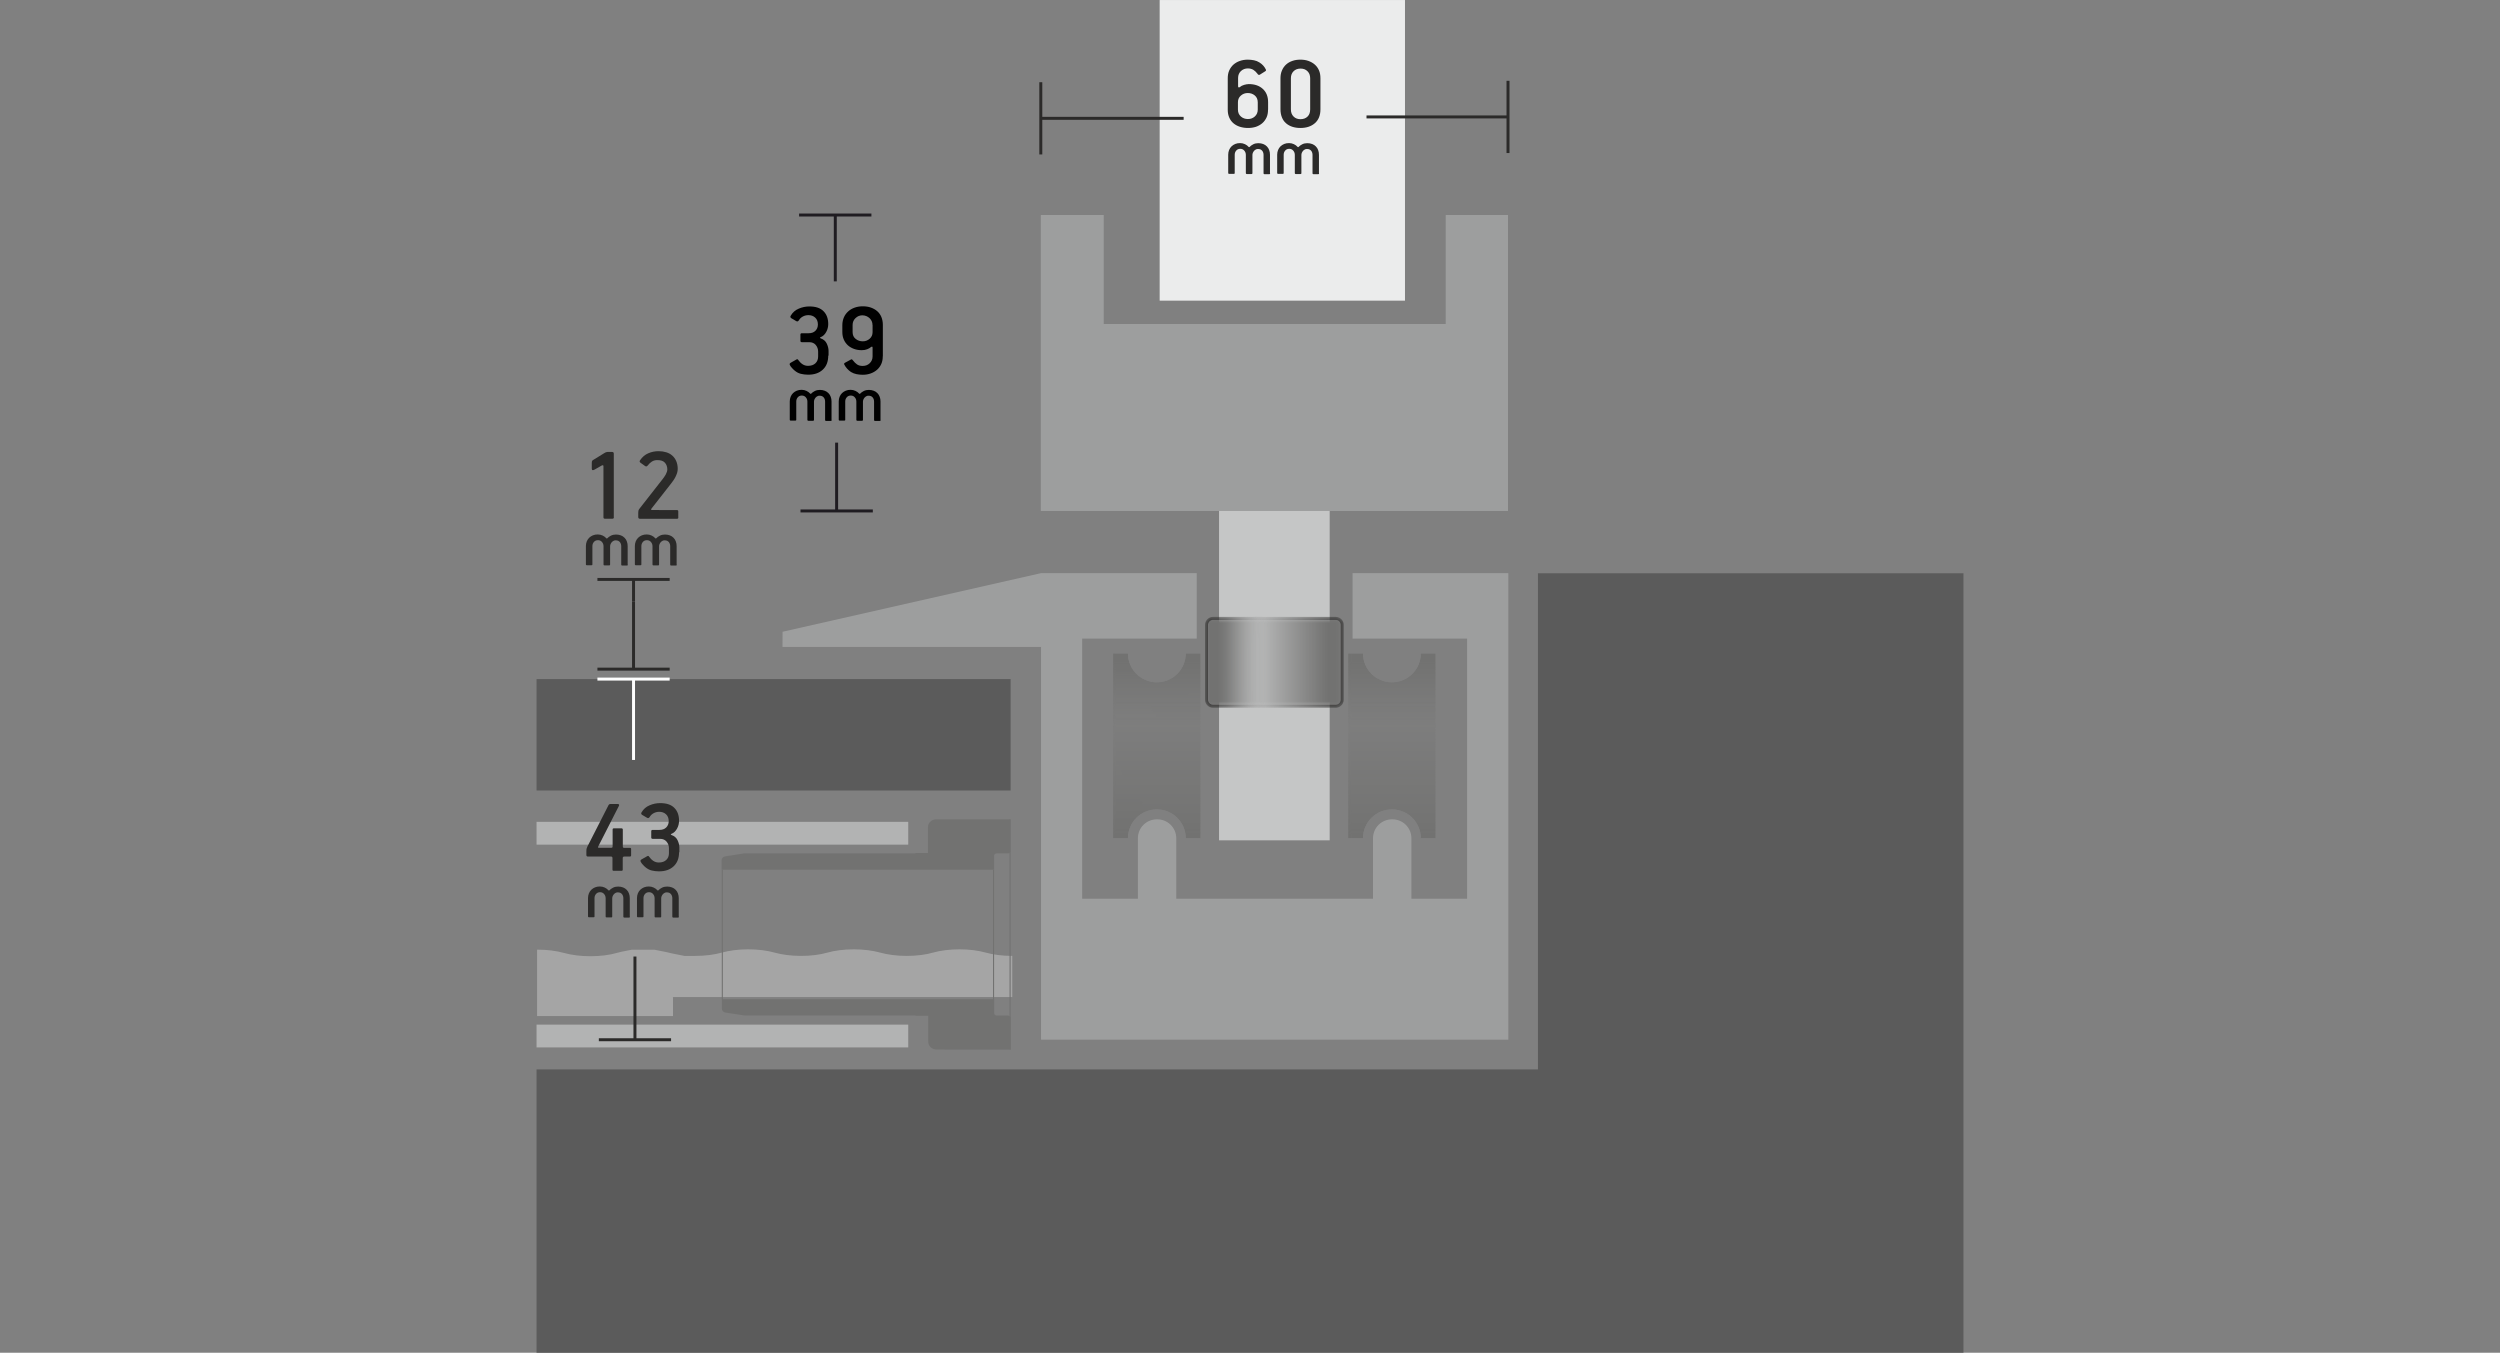 <?xml version="1.0" encoding="UTF-8"?>
<!DOCTYPE svg PUBLIC "-//W3C//DTD SVG 1.1//EN" "http://www.w3.org/Graphics/SVG/1.1/DTD/svg11.dtd">
<!-- Creator: CorelDRAW -->
<svg xmlns="http://www.w3.org/2000/svg" xml:space="preserve" width="64.209mm" height="34.744mm" version="1.1" style="shape-rendering:geometricPrecision; text-rendering:geometricPrecision; image-rendering:optimizeQuality; fill-rule:evenodd; clip-rule:evenodd"
viewBox="0 0 319.08 172.65"
 xmlns:xlink="http://www.w3.org/1999/xlink"
 xmlns:xodm="http://www.corel.com/coreldraw/odm/2003">
 <rect x="0" y="0" width="319.08" height="172.65" fill="#808080" stroke="none"/>
 <defs>
  <style type="text/css">
   <![CDATA[
    .str3 {stroke:#FEFEFE;stroke-width:0.38;stroke-miterlimit:2.613}
    .str2 {stroke:#2B2A29;stroke-width:0.38;stroke-miterlimit:2.613}
    .str1 {stroke:#2B2A29;stroke-width:0.38;stroke-miterlimit:2.613}
    .str0 {stroke:#1F1C21;stroke-width:0.38;stroke-miterlimit:2.613}
    .fil0 {fill:none}
    .fil1 {fill:none;fill-rule:nonzero}
    .fil5 {fill:#EBECEC}
    .fil8 {fill:#C5C6C6}
    .fil10 {fill:#B2B3B3}
    .fil6 {fill:#9D9E9E}
    .fil7 {fill:#727271}
    .fil4 {fill:#5B5B5B}
    .fil11 {fill:#727271;fill-rule:nonzero}
    .fil3 {fill:#2B2A29;fill-rule:nonzero}
    .fil2 {fill:black;fill-rule:nonzero}
    .fil9 {fill:#EBECEC;fill-opacity:0.349}
   ]]>
  </style>
    <clipPath id="id0">
     <path d="M153.24 83.39l-1.9 0c0,2.04 -1.65,3.69 -3.69,3.69 -2.04,0 -3.69,-1.65 -3.69,-3.69l-1.9 0 0 23.6 1.9 0c0,-2.04 1.65,-3.69 3.69,-3.69 2.04,0 3.69,1.65 3.69,3.69l1.9 0 0 -23.6z"/>
    </clipPath>
       <mask id="id1">
  <linearGradient id="id2" gradientUnits="userSpaceOnUse" x1="149.02" y1="106.21" x2="149.01" y2="89.75">
   <stop offset="0" style="stop-opacity:1; stop-color:white"/>
   <stop offset="1" style="stop-opacity:0; stop-color:white"/>
  </linearGradient>
        <rect style="fill:url(#id2)" x="141.06" y="81.66" width="13.08" height="27.73"/>
       </mask>
       <mask id="id3">
  <linearGradient id="id4" gradientUnits="userSpaceOnUse" x1="149.02" y1="84.85" x2="149.01" y2="92.97">
   <stop offset="0" style="stop-opacity:1; stop-color:white"/>
   <stop offset="1" style="stop-opacity:0; stop-color:white"/>
  </linearGradient>
        <rect style="fill:url(#id4)" x="141.06" y="81.66" width="13.08" height="27.73"/>
       </mask>
    <clipPath id="id5">
     <path d="M183.24 83.39l-1.9 0c0,2.04 -1.65,3.69 -3.69,3.69 -2.04,0 -3.69,-1.65 -3.69,-3.69l-1.9 0 0 23.6 1.9 0c0,-2.04 1.65,-3.69 3.69,-3.69 2.04,0 3.69,1.65 3.69,3.69l1.9 0 0 -23.6z"/>
    </clipPath>
       <mask id="id6">
  <linearGradient id="id7" gradientUnits="userSpaceOnUse" x1="179.01" y1="106.21" x2="179.01" y2="89.75">
   <stop offset="0" style="stop-opacity:1; stop-color:white"/>
   <stop offset="1" style="stop-opacity:0; stop-color:white"/>
  </linearGradient>
        <rect style="fill:url(#id7)" x="171.05" y="81.66" width="13.08" height="27.73"/>
       </mask>
       <mask id="id8">
  <linearGradient id="id9" gradientUnits="userSpaceOnUse" x1="179.01" y1="84.85" x2="179.01" y2="92.97">
   <stop offset="0" style="stop-opacity:1; stop-color:white"/>
   <stop offset="1" style="stop-opacity:0; stop-color:white"/>
  </linearGradient>
        <rect style="fill:url(#id9)" x="171.05" y="81.66" width="13.08" height="27.73"/>
       </mask>
     <mask id="id10">
  <linearGradient id="id11" gradientUnits="userSpaceOnUse" x1="169.41" y1="83.28" x2="158.99" y2="83.29">
   <stop offset="0" style="stop-opacity:1; stop-color:white"/>
   <stop offset="1" style="stop-opacity:0; stop-color:white"/>
  </linearGradient>
      <rect style="fill:url(#id11)" x="153.8" y="78.73" width="17.7" height="11.61"/>
     </mask>
     <mask id="id12">
  <linearGradient id="id13" gradientUnits="userSpaceOnUse" x1="155.89" y1="83.28" x2="161.03" y2="83.29">
   <stop offset="0" style="stop-opacity:1; stop-color:white"/>
   <stop offset="1" style="stop-opacity:0; stop-color:white"/>
  </linearGradient>
      <rect style="fill:url(#id13)" x="153.8" y="78.73" width="17.7" height="11.61"/>
     </mask>
 </defs>
 <g id="LAYER_x0020_2">
  <rect class="fil0" x="0" y="0.82" width="319.08" height="171.02"/>
 </g>
 <g id="Layer_x0020_1">
  <g id="_1334090160">
   <g>
    <line class="fil1 str0" x1="106.78" y1="65.21" x2="106.78" y2= "56.49" />
    <line id="_1" class="fil1 str0" x1="102.17" y1="65.21" x2="111.4" y2= "65.21" />
   </g>
   <g>
    <line class="fil1 str0" x1="106.61" y1="27.44" x2="106.61" y2= "35.91" />
    <line id="_1_0" class="fil1 str0" x1="111.22" y1="27.44" x2="101.99" y2= "27.44" />
   </g>
   <path class="fil2" d="M105.71 45.38c0,0.77 -0.23,1.37 -0.7,1.8 -0.46,0.43 -1.08,0.64 -1.86,0.64 -0.33,0 -0.64,-0.04 -0.93,-0.11 -0.29,-0.07 -0.55,-0.21 -0.79,-0.41 -0.13,-0.11 -0.25,-0.22 -0.35,-0.34 -0.11,-0.11 -0.2,-0.24 -0.27,-0.38 -0.02,-0.05 -0.03,-0.09 -0.02,-0.14 0,-0.05 0.04,-0.09 0.12,-0.14l0.72 -0.41c0.11,-0.07 0.2,-0.06 0.26,0.06 0.15,0.21 0.32,0.39 0.53,0.53 0.21,0.14 0.44,0.21 0.71,0.21 0.4,0 0.72,-0.11 0.95,-0.33 0.23,-0.22 0.34,-0.51 0.34,-0.86l0 -0.63c0,-0.32 -0.1,-0.6 -0.3,-0.84 -0.2,-0.24 -0.48,-0.36 -0.83,-0.36l-0.95 0c-0.12,0 -0.18,-0.06 -0.18,-0.17l0 -0.8c0,-0.11 0.06,-0.17 0.17,-0.17l0.87 0c0.37,0 0.66,-0.1 0.87,-0.31 0.21,-0.21 0.32,-0.48 0.32,-0.81 0,-0.38 -0.12,-0.67 -0.35,-0.88 -0.23,-0.21 -0.52,-0.31 -0.86,-0.31 -0.26,0 -0.49,0.06 -0.7,0.17 -0.21,0.11 -0.38,0.26 -0.5,0.46 -0.04,0.06 -0.08,0.12 -0.14,0.15 -0.06,0.04 -0.13,0.03 -0.2,-0.01l-0.63 -0.37c-0.15,-0.09 -0.17,-0.21 -0.08,-0.34 0.24,-0.41 0.58,-0.71 1.02,-0.89 0.44,-0.19 0.89,-0.28 1.35,-0.28 0.81,0 1.41,0.2 1.81,0.61 0.4,0.4 0.6,0.95 0.6,1.64 0,0.17 -0.02,0.33 -0.06,0.5 -0.04,0.17 -0.1,0.33 -0.19,0.49 -0.08,0.16 -0.19,0.3 -0.31,0.42 -0.12,0.12 -0.27,0.21 -0.43,0.27 -0.06,0.03 -0.08,0.06 -0.06,0.08 0.02,0.03 0.06,0.05 0.1,0.07 0.17,0.06 0.33,0.14 0.46,0.26 0.13,0.11 0.23,0.25 0.3,0.4 0.07,0.15 0.13,0.31 0.17,0.47 0.04,0.16 0.06,0.32 0.06,0.46l0 0.61z"/>
   <path id="_1_1" class="fil2" d="M112.67 45.46c0,0.37 -0.06,0.7 -0.19,0.99 -0.13,0.29 -0.31,0.54 -0.54,0.74 -0.23,0.2 -0.5,0.36 -0.81,0.47 -0.31,0.11 -0.65,0.17 -1.01,0.17 -0.28,0 -0.55,-0.03 -0.8,-0.08 -0.25,-0.05 -0.48,-0.14 -0.7,-0.27 -0.18,-0.12 -0.35,-0.26 -0.5,-0.43 -0.15,-0.17 -0.27,-0.34 -0.36,-0.52 -0.05,-0.1 -0.02,-0.18 0.08,-0.23l0.75 -0.41c0.07,-0.05 0.13,-0.05 0.17,-0.01 0.04,0.04 0.07,0.08 0.11,0.12 0.16,0.21 0.33,0.38 0.52,0.51 0.19,0.13 0.43,0.19 0.72,0.19 0.35,0 0.65,-0.11 0.89,-0.34 0.24,-0.23 0.37,-0.52 0.37,-0.88l0 -1.09c0,-0.16 -0.06,-0.19 -0.19,-0.11 -0.13,0.11 -0.29,0.21 -0.5,0.29 -0.2,0.08 -0.43,0.12 -0.69,0.12 -0.35,0 -0.68,-0.05 -0.98,-0.16 -0.3,-0.11 -0.57,-0.26 -0.79,-0.46 -0.22,-0.2 -0.4,-0.45 -0.52,-0.73 -0.13,-0.29 -0.19,-0.61 -0.19,-0.97l0 -0.87c0,-0.37 0.07,-0.7 0.2,-1 0.13,-0.3 0.32,-0.55 0.55,-0.76 0.23,-0.21 0.51,-0.37 0.82,-0.48 0.31,-0.11 0.65,-0.17 1.02,-0.17 0.39,0 0.74,0.05 1.05,0.16 0.31,0.11 0.58,0.26 0.81,0.46 0.23,0.2 0.41,0.45 0.53,0.74 0.12,0.29 0.19,0.63 0.19,1.01l0 3.99zm-1.31 -3.98c0,-0.17 -0.03,-0.34 -0.1,-0.49 -0.07,-0.15 -0.16,-0.28 -0.28,-0.39 -0.12,-0.11 -0.26,-0.2 -0.41,-0.26 -0.16,-0.06 -0.32,-0.1 -0.5,-0.1 -0.34,0 -0.63,0.12 -0.88,0.36 -0.25,0.24 -0.37,0.53 -0.37,0.87l0 0.92c0,0.37 0.13,0.66 0.39,0.86 0.26,0.21 0.56,0.31 0.91,0.31 0.34,0 0.63,-0.11 0.88,-0.33 0.25,-0.22 0.37,-0.5 0.37,-0.84l0 -0.9z"/>
   <path class="fil2" d="M106.15 53.61c0,0.08 -0.03,0.11 -0.11,0.11l-0.62 0c-0.07,0 -0.11,-0.04 -0.11,-0.11l0 -2.34c0,-0.1 -0.01,-0.2 -0.04,-0.29 -0.03,-0.09 -0.07,-0.18 -0.13,-0.25 -0.06,-0.07 -0.13,-0.13 -0.22,-0.17 -0.09,-0.04 -0.2,-0.06 -0.33,-0.06 -0.1,0 -0.19,0.02 -0.27,0.07 -0.08,0.04 -0.16,0.1 -0.22,0.17 -0.06,0.07 -0.11,0.15 -0.15,0.24 -0.04,0.09 -0.06,0.19 -0.06,0.28l0 2.33c0,0.08 -0.03,0.11 -0.11,0.11l-0.61 0c-0.08,0 -0.12,-0.04 -0.12,-0.11l0 -2.34c0,-0.1 -0.02,-0.2 -0.05,-0.29 -0.04,-0.09 -0.08,-0.18 -0.15,-0.25 -0.06,-0.07 -0.13,-0.13 -0.22,-0.17 -0.08,-0.04 -0.18,-0.06 -0.29,-0.06 -0.22,0 -0.4,0.08 -0.52,0.23 -0.13,0.15 -0.19,0.33 -0.19,0.53l0 2.33c0,0.08 -0.04,0.11 -0.11,0.11l-0.61 0c-0.07,0 -0.11,-0.04 -0.11,-0.11l0 -2.34c0,-0.21 0.04,-0.41 0.11,-0.59 0.07,-0.18 0.18,-0.34 0.31,-0.47 0.14,-0.13 0.3,-0.24 0.48,-0.31 0.19,-0.08 0.39,-0.11 0.62,-0.11 0.22,0 0.43,0.05 0.62,0.14 0.19,0.09 0.35,0.21 0.47,0.35 0.04,0.04 0.08,0.04 0.11,0.01 0.12,-0.13 0.28,-0.25 0.48,-0.35 0.2,-0.1 0.42,-0.14 0.65,-0.14 0.23,0 0.43,0.04 0.62,0.11 0.18,0.07 0.34,0.17 0.47,0.31 0.13,0.13 0.23,0.29 0.29,0.47 0.07,0.18 0.1,0.38 0.1,0.6l0 2.33z"/>
   <path id="_1_2" class="fil2" d="M112.4 53.61c0,0.08 -0.03,0.11 -0.11,0.11l-0.62 0c-0.07,0 -0.11,-0.04 -0.11,-0.11l0 -2.34c0,-0.1 -0.01,-0.2 -0.04,-0.29 -0.03,-0.09 -0.07,-0.18 -0.13,-0.25 -0.06,-0.07 -0.13,-0.13 -0.22,-0.17 -0.09,-0.04 -0.2,-0.06 -0.33,-0.06 -0.1,0 -0.19,0.02 -0.27,0.07 -0.08,0.04 -0.16,0.1 -0.22,0.17 -0.06,0.07 -0.11,0.15 -0.15,0.24 -0.04,0.09 -0.06,0.19 -0.06,0.28l0 2.33c0,0.08 -0.03,0.11 -0.11,0.11l-0.61 0c-0.08,0 -0.12,-0.04 -0.12,-0.11l0 -2.34c0,-0.1 -0.02,-0.2 -0.05,-0.29 -0.04,-0.09 -0.08,-0.18 -0.15,-0.25 -0.06,-0.07 -0.13,-0.13 -0.22,-0.17 -0.08,-0.04 -0.18,-0.06 -0.29,-0.06 -0.22,0 -0.4,0.08 -0.52,0.23 -0.13,0.15 -0.19,0.33 -0.19,0.53l0 2.33c0,0.08 -0.04,0.11 -0.11,0.11l-0.61 0c-0.07,0 -0.11,-0.04 -0.11,-0.11l0 -2.34c0,-0.21 0.04,-0.41 0.11,-0.59 0.07,-0.18 0.18,-0.34 0.31,-0.47 0.14,-0.13 0.3,-0.24 0.48,-0.31 0.19,-0.08 0.39,-0.11 0.62,-0.11 0.22,0 0.43,0.05 0.62,0.14 0.19,0.09 0.35,0.21 0.47,0.35 0.04,0.04 0.08,0.04 0.11,0.01 0.12,-0.13 0.28,-0.25 0.48,-0.35 0.2,-0.1 0.42,-0.14 0.65,-0.14 0.23,0 0.43,0.04 0.62,0.11 0.18,0.07 0.34,0.17 0.47,0.31 0.13,0.13 0.23,0.29 0.29,0.47 0.07,0.18 0.1,0.38 0.1,0.6l0 2.33z"/>
   <g>
    <line class="fil1 str1" x1="80.86" y1="85.4" x2="80.86" y2= "76.78" />
    <line id="_1_3" class="fil1 str1" x1="76.25" y1="85.4" x2="85.47" y2= "85.4" />
   </g>
   <g>
    <line class="fil1 str1" x1="80.86" y1="73.95" x2="80.86" y2= "76.78" />
    <line id="_1_4" class="fil1 str1" x1="85.47" y1="73.95" x2="76.25" y2= "73.95" />
   </g>
   <g>
    <path class="fil3" d="M78.35 66.02c0,0.12 -0.06,0.18 -0.18,0.18l-0.97 0c-0.12,0 -0.18,-0.06 -0.18,-0.17l0 -6.51c0,-0.15 -0.07,-0.18 -0.22,-0.11l-0.91 0.52c-0.1,0.06 -0.19,0.09 -0.26,0.07 -0.07,-0.02 -0.1,-0.08 -0.1,-0.18l0 -0.74c0,-0.07 0.01,-0.14 0.02,-0.2 0.01,-0.06 0.06,-0.11 0.13,-0.16l1.46 -0.9c0.14,-0.09 0.27,-0.14 0.39,-0.14l0.58 0c0.16,0 0.23,0.07 0.23,0.22l0 8.11z"/>
    <path id="_1_5" class="fil3" d="M86.58 66.03c0,0.12 -0.06,0.18 -0.17,0.18l-4.72 0c-0.16,0 -0.23,-0.08 -0.23,-0.23l0 -0.51c0,-0.11 0.01,-0.2 0.02,-0.28 0.01,-0.08 0.07,-0.18 0.17,-0.31l2.95 -3.77c0.13,-0.16 0.25,-0.35 0.38,-0.57 0.12,-0.23 0.19,-0.44 0.19,-0.64 0,-0.33 -0.1,-0.61 -0.3,-0.84 -0.2,-0.23 -0.52,-0.34 -0.97,-0.34 -0.27,0 -0.5,0.06 -0.7,0.19 -0.2,0.13 -0.36,0.28 -0.48,0.44 -0.06,0.07 -0.11,0.13 -0.17,0.16 -0.06,0.03 -0.13,0.03 -0.2,-0.02l-0.57 -0.41c-0.08,-0.06 -0.13,-0.11 -0.14,-0.17 -0.01,-0.06 0.01,-0.12 0.06,-0.18 0.28,-0.41 0.62,-0.7 1.04,-0.88 0.41,-0.18 0.86,-0.27 1.32,-0.27 0.35,0 0.67,0.05 0.97,0.14 0.3,0.09 0.56,0.23 0.77,0.42 0.22,0.19 0.39,0.43 0.51,0.71 0.12,0.28 0.19,0.61 0.19,0.99 0,0.17 -0.03,0.35 -0.08,0.52 -0.06,0.17 -0.12,0.34 -0.21,0.51 -0.08,0.16 -0.17,0.31 -0.27,0.45 -0.1,0.14 -0.19,0.26 -0.27,0.37l-2.52 3.22c-0.09,0.12 -0.06,0.18 0.08,0.18l3.17 0.01c0.11,0 0.17,0.05 0.17,0.15l0 0.79z"/>
    <path class="fil3" d="M80.13 72.07c0,0.08 -0.03,0.11 -0.11,0.11l-0.62 0c-0.07,0 -0.11,-0.04 -0.11,-0.11l0 -2.34c0,-0.1 -0.01,-0.2 -0.04,-0.29 -0.03,-0.09 -0.07,-0.18 -0.13,-0.25 -0.06,-0.07 -0.13,-0.13 -0.22,-0.17 -0.09,-0.04 -0.2,-0.06 -0.33,-0.06 -0.1,0 -0.19,0.02 -0.27,0.07 -0.08,0.04 -0.16,0.1 -0.22,0.17 -0.06,0.07 -0.11,0.15 -0.15,0.24 -0.04,0.09 -0.06,0.19 -0.06,0.28l0 2.33c0,0.08 -0.03,0.11 -0.11,0.11l-0.61 0c-0.08,0 -0.12,-0.04 -0.12,-0.11l0 -2.34c0,-0.1 -0.02,-0.2 -0.05,-0.29 -0.04,-0.09 -0.08,-0.18 -0.15,-0.25 -0.06,-0.07 -0.13,-0.13 -0.22,-0.17 -0.08,-0.04 -0.18,-0.06 -0.29,-0.06 -0.22,0 -0.4,0.08 -0.52,0.23 -0.13,0.15 -0.19,0.33 -0.19,0.53l0 2.33c0,0.08 -0.04,0.11 -0.11,0.11l-0.61 0c-0.07,0 -0.11,-0.04 -0.11,-0.11l0 -2.34c0,-0.21 0.04,-0.41 0.11,-0.59 0.07,-0.18 0.18,-0.34 0.31,-0.47 0.14,-0.13 0.3,-0.24 0.48,-0.31 0.19,-0.08 0.39,-0.11 0.62,-0.11 0.22,0 0.43,0.05 0.62,0.14 0.19,0.09 0.35,0.21 0.47,0.35 0.04,0.04 0.08,0.04 0.11,0.01 0.12,-0.13 0.28,-0.25 0.48,-0.35 0.2,-0.1 0.42,-0.14 0.65,-0.14 0.23,0 0.43,0.04 0.62,0.11 0.18,0.07 0.34,0.17 0.47,0.31 0.13,0.13 0.23,0.29 0.29,0.47 0.07,0.18 0.1,0.38 0.1,0.6l0 2.33z"/>
    <path id="_1_6" class="fil3" d="M86.38 72.07c0,0.08 -0.03,0.11 -0.11,0.11l-0.62 0c-0.07,0 -0.11,-0.04 -0.11,-0.11l0 -2.34c0,-0.1 -0.01,-0.2 -0.04,-0.29 -0.03,-0.09 -0.07,-0.18 -0.13,-0.25 -0.06,-0.07 -0.13,-0.13 -0.22,-0.17 -0.09,-0.04 -0.2,-0.06 -0.33,-0.06 -0.1,0 -0.19,0.02 -0.27,0.07 -0.08,0.04 -0.16,0.1 -0.22,0.17 -0.06,0.07 -0.11,0.15 -0.15,0.24 -0.04,0.09 -0.06,0.19 -0.06,0.28l0 2.33c0,0.08 -0.03,0.11 -0.11,0.11l-0.61 0c-0.08,0 -0.12,-0.04 -0.12,-0.11l0 -2.34c0,-0.1 -0.02,-0.2 -0.05,-0.29 -0.04,-0.09 -0.08,-0.18 -0.15,-0.25 -0.06,-0.07 -0.13,-0.13 -0.22,-0.17 -0.08,-0.04 -0.18,-0.06 -0.29,-0.06 -0.22,0 -0.4,0.08 -0.52,0.23 -0.13,0.15 -0.19,0.33 -0.19,0.53l0 2.33c0,0.08 -0.04,0.11 -0.11,0.11l-0.61 0c-0.07,0 -0.11,-0.04 -0.11,-0.11l0 -2.34c0,-0.21 0.04,-0.41 0.11,-0.59 0.07,-0.18 0.18,-0.34 0.31,-0.47 0.14,-0.13 0.3,-0.24 0.48,-0.31 0.19,-0.08 0.39,-0.11 0.62,-0.11 0.22,0 0.43,0.05 0.62,0.14 0.19,0.09 0.35,0.21 0.47,0.35 0.04,0.04 0.08,0.04 0.11,0.01 0.12,-0.13 0.28,-0.25 0.48,-0.35 0.2,-0.1 0.42,-0.14 0.65,-0.14 0.23,0 0.43,0.04 0.62,0.11 0.18,0.07 0.34,0.17 0.47,0.31 0.13,0.13 0.23,0.29 0.29,0.47 0.07,0.18 0.1,0.38 0.1,0.6l0 2.33z"/>
   </g>
   <polygon class="fil4" points="196.29,73.16 250.6,73.16 250.6,136.49 250.6,172.65 196.29,172.65 68.48,172.65 68.48,136.49 196.29,136.49 "/>
   <rect class="fil5" x="148.01" y="-0" width="31.31" height="38.37"/>
   <polygon class="fil6" points="132.84,27.44 140.87,27.44 140.87,41.35 184.52,41.35 184.52,27.44 192.47,27.44 192.47,65.21 172.59,65.21 152.71,65.21 132.84,65.21 "/>
   <g>
   </g>
   <g style="clip-path:url(#id0)">
    <g>
     <g>
      <path class="fil7 str2" style="mask:url(#id1)" d="M153.95 108.26l0 -25.45c0,-0.53 -0.43,-0.95 -0.94,-0.95l-10.81 0c-0.52,0 -0.94,0.42 -0.94,0.95l0 25.45c0,0.53 0.43,0.95 0.94,0.95l10.81 0c0.52,0 0.94,-0.42 0.94,-0.95z"/>
      <path class="fil7 str2" style="mask:url(#id3)" d="M153.95 82.8l0 25.45c0,0.53 -0.43,0.95 -0.94,0.95l-10.81 0c-0.52,0 -0.94,-0.42 -0.94,-0.95l0 -25.45c0,-0.53 0.43,-0.95 0.94,-0.95l10.81 0c0.52,0 0.94,0.42 0.94,0.95z"/>
     </g>
    </g>
   </g>
   <path class="fil0" d="M153.24 83.39l-1.9 0c0,2.04 -1.65,3.69 -3.69,3.69 -2.04,0 -3.69,-1.65 -3.69,-3.69l-1.9 0 0 23.6 1.9 0c0,-2.04 1.65,-3.69 3.69,-3.69 2.04,0 3.69,1.65 3.69,3.69l1.9 0 0 -23.6z"/>
   <g>
   </g>
   <g style="clip-path:url(#id5)">
    <g>
     <g>
      <path class="fil7 str2" style="mask:url(#id6)" d="M183.94 108.26l0 -25.45c0,-0.53 -0.43,-0.95 -0.94,-0.95l-10.81 0c-0.52,0 -0.94,0.42 -0.94,0.95l0 25.45c0,0.53 0.43,0.95 0.94,0.95l10.81 0c0.52,0 0.94,-0.42 0.94,-0.95z"/>
      <path class="fil7 str2" style="mask:url(#id8)" d="M183.94 82.8l0 25.45c0,0.53 -0.43,0.95 -0.94,0.95l-10.81 0c-0.52,0 -0.94,-0.42 -0.94,-0.95l0 -25.45c0,-0.53 0.43,-0.95 0.94,-0.95l10.81 0c0.52,0 0.94,0.42 0.94,0.95z"/>
     </g>
    </g>
   </g>
   <path class="fil0" d="M183.24 83.39l-1.9 0c0,2.04 -1.65,3.69 -3.69,3.69 -2.04,0 -3.69,-1.65 -3.69,-3.69l-1.9 0 0 23.6 1.9 0c0,-2.04 1.65,-3.69 3.69,-3.69 2.04,0 3.69,1.65 3.69,3.69l1.9 0 0 -23.6z"/>
   <path class="fil6" d="M177.69 104.57l-0.03 -0c-1.34,0 -2.42,1.08 -2.42,2.42l0 7.71 -2.62 0 -4.22 0 -0.51 0 -10.41 0 -0.51 0 -4.22 0 -2.62 0 0 -7.71c0,-1.34 -1.08,-2.42 -2.42,-2.42l-0.03 0 -0.03 -0c-1.34,0 -2.42,1.08 -2.42,2.42l0 7.71 -7.11 0 0 -33.2 14.62 0 0 -8.35 -19.88 0 -32.98 7.48 -0.01 1.94 33 0 0 45.98 0 4.14 19.88 0 19.88 0 19.88 0 0 -4.14 0 -45.98 0 -9.42 -19.88 0 0 8.35 14.62 0 0 33.2 -7.11 0 0 -7.71c0,-1.34 -1.08,-2.42 -2.42,-2.42l-0.03 0z"/>
   <rect class="fil8" x="155.59" y="65.21" width="14.12" height="42.04"/>
   <g>
    <path class="fil7 str2" style="mask:url(#id10)" d="M170.48 78.92l-15.66 0c-0.46,0 -0.83,0.38 -0.83,0.83l0 9.56c0,0.46 0.37,0.83 0.83,0.83l15.66 0c0.46,0 0.83,-0.38 0.83,-0.83l0 -9.56c0,-0.46 -0.37,-0.83 -0.83,-0.83z"/>
    <path class="fil7 str2" style="mask:url(#id12)" d="M154.82 78.92l15.66 0c0.46,0 0.83,0.38 0.83,0.83l0 9.56c0,0.46 -0.37,0.83 -0.83,0.83l-15.66 0c-0.46,0 -0.83,-0.38 -0.83,-0.83l0 -9.56c0,-0.46 0.37,-0.83 0.83,-0.83z"/>
   </g>
   <g>
    <path class="fil9" d="M85.82 127.25l2.94 0 40.44 0 0 -5.25 -0.01 0c-1.27,0 -2.44,-0.16 -3.37,-0.42 -0.93,-0.26 -2.1,-0.42 -3.37,-0.42 -1.27,0 -2.44,0.16 -3.37,0.42 -0.93,0.27 -2.1,0.42 -3.37,0.42 -1.27,0 -2.44,-0.16 -3.37,-0.42 -0.93,-0.26 -2.1,-0.42 -3.37,-0.42 -1.27,0 -2.44,0.16 -3.37,0.42 -0.93,0.27 -2.1,0.42 -3.37,0.42 -1.27,0 -2.44,-0.16 -3.37,-0.42 -0.93,-0.26 -2.1,-0.42 -3.37,-0.42 -1.27,0 -2.44,0.16 -3.37,0.42 -0.93,0.26 -2.09,0.42 -3.35,0.42l-0.01 0 -0 0 -0.06 0 0 0 -0.06 0 -0 0 -0.06 -0 -0 0 -0.06 -0 -0 0 -0.06 -0 -0 0 -0.06 -0 -0 0 -0.06 -0 -0 0 -0.06 -0 -0 0 -0.06 -0 -0 0 -0.06 -0 -0 0 -0.06 -0 -0 0 -0.06 -0 -0 0 -0.06 -0 -0 0 -0.06 -0 -0 0 -0.06 -0 -0 0 -0.06 -0 -0 0 -0.06 -0 -0 0 -0.06 -0 -0 0 -0.06 -0 -0 0 -0.06 -0 0 0 -0.06 -0 -0 0 -0.06 -0 -0 0 -0.05 -0 -0 0 -0.05 -0 -0 0 -0.05 -0.01 -0 0 -0.05 -0.01 -0 0 -0.05 -0.01 -0 0 -0.05 -0.01 -0 0 -0.05 -0.01 -0 0 -0.05 -0.01 -0 0 -0.05 -0.01 -0 0 -0.05 -0.01 -0 0 -0.05 -0.01 -0 0 -0.05 -0.01 -0 0 -0.05 -0.01 -0 0 -0.05 -0.01 -0 0 -0.05 -0.01 -0 -0 -0.05 -0.01 -0 0 -0.05 -0.01 -0 0 -0.05 -0.01 -0 0 -0.05 -0.01 -0 0 -0.05 -0.01 -0 -0 -0.05 -0.01 -0 0 -0.05 -0.01 -0 0 -0.05 -0.01 -0 0 -0.05 -0.01 -0 0 -0.05 -0.01 -0 0 -0.05 -0.01 -0 0 -0.05 -0.01 -0 0 -0.05 -0.01 -0 0 -0.05 -0.01 -0 0 -0.05 -0.01 -0 -0 -0.05 -0.01 -0 -0 -0.05 -0.01 -0 -0 -0.05 -0.01 -0 -0 -0.05 -0.01 -0 0 -0.05 -0.01 -0 0 -0.04 -0.01 -0 -0 -0.04 -0.01 -0 -0 -0.04 -0.01 -0 0 -0.04 -0.01 -0 0 -0.04 -0.01 -0 -0 -0.04 -0.01 -0 -0 -0.04 -0.01 -0 -0 -0.04 -0.01 -0 -0 -0.04 -0.01 -0 0 -0.09 -0.02 -0 0 -0.04 -0.01 -0 -0 -0.09 -0.02 -0 -0 -0 -0 -0.04 -0.01 -0 0 -0.05 -0.01 -0 -0 -0.05 -0.01 -0 -0 -0.05 -0.01 -0 0 -0.05 -0.01 -0 -0 -0.05 -0.01 -0 0 -0.05 -0.01 -0 0 -0.05 -0.01 -0 -0 -0.05 -0.01 -0 -0 -0.05 -0.01 -0 0 -0.05 -0.01 -0 -0 -0.05 -0.01 -0 0 -0.05 -0.01 -0 -0 -0.05 -0.01 -0 0 -0.05 -0.01 -0 -0 -0.05 -0.01 -0 -0 -0.05 -0.01 -0 0 -0.05 -0.01 -0 0 -0.05 -0.01 -0 -0 -0.05 -0.01 -0 0 -0.05 -0.01 0 0 -0.05 -0.01 -0 0 -0.05 -0.01 -0 0 -0.05 -0.01 -0 -0 -0.05 -0.01 0 0 -0.05 -0.01 -0 0 -0.05 -0.01 -0 0 -0.05 -0.01 -0 -0 -0.05 -0.01 0 0 -0.05 -0.01 -0 0 -0.05 -0.01 -0 -0 -0.05 -0.01 -0 -0 -0.05 -0 -0 0 -0.05 -0 -0 -0 -0.05 -0 -0 0 -0.05 -0 -0 -0 -0.06 -0 -0 -0 -0.06 -0 -0 -0 -0.06 -0 0 0 -0.06 -0 -0 -0 -0.06 -0 -0 -0 -0.06 -0 -0 -0 -0.06 -0 -0 -0 -0.06 -0 -0 -0 -0.06 -0 -0 -0 -0.06 -0 -0 -0 -0.06 -0 -0 -0 -0.06 -0 -0 0 -0.06 -0 -0 0 -0.06 -0 -0 0 -0.06 -0 -0 -0 -0.06 -0 -0 0 -0.06 -0 -0 0 -0.06 -0 0 -0 -0.06 -0 -0 0 -0.06 0 -0.06 -0 -0.06 0 -0.06 0 -0 0 -0.06 0 -0 0 -0.06 0 -0 0 -0.06 0 -0 0 -0.06 0 -0 0 -0.06 0 0 0 -0.06 0 -0 0 -0.06 0 0 0 -0.06 0 0 0 -0.06 0 -0 0 -0.06 0 -0 0 -0.06 0 0 0 -0.06 0 -0 0 -0.06 0 -0 0 -0.06 0 -0 0 -0.06 0 -0 0 -0.06 0 -0 0 -0.06 0 0 0 -0.06 0 -0 0 -0.06 0 -0 0 -0.06 0 -0 0 -0.05 0 -0 0 -0.05 0 -0 0 -0.05 0 -0 0 -0.05 0.01 -0 0 -0.05 0.01 0 0 -0.05 0.01 -0.05 0.01 0 0 -0.05 0.01 0 0 -0.05 0.01 0 0 -0.05 0.01 -0.05 0.01 0 0 -0.05 0.01 -0.05 0.01 -0.05 0.01 0 0 -0.05 0.01 0 0 -0.1 0.02 -0 0 -0.05 0.01 -0 0 -0.15 0.03 -0 0 -0.1 0.02 -0 0 -0.1 0.02 -0 0 -0.15 0.03 -0 0 -0.05 0.01 -0 0c-0.21,0.04 -0.41,0.09 -0.6,0.15 -0.93,0.27 -2.1,0.42 -3.37,0.42 -1.27,0 -2.44,-0.16 -3.37,-0.42 -0.93,-0.26 -2.1,-0.42 -3.37,-0.42l-0.06 0 0 2.39 0 3.7 0 2.39 17.35 0 0 -2.39z"/>
    <g>
     <rect class="fil10" x="68.48" y="104.89" width="47.44" height="2.91"/>
     <rect class="fil10" x="68.48" y="130.77" width="47.44" height="2.91"/>
    </g>
    <g>
     <polygon class="fil11" points="128.99,104.59 128.99,133.96 128.85,133.96 128.85,104.59 "/>
     <polygon class="fil11" points="92.26,111 92.26,127.56 92.12,127.56 92.12,111 "/>
     <polygon class="fil11" points="126.88,111 126.88,127.56 126.74,127.56 126.74,111 "/>
     <g>
      <path class="fil7" d="M92.12 111l34.76 0 0 -1.68 0 -0.1c0,-0.08 0.03,-0.15 0.09,-0.21 0.06,-0.06 0.14,-0.09 0.22,-0.09l1.47 0c0.08,0 0.17,-0.03 0.22,-0.09 0.06,-0.06 0.09,-0.13 0.09,-0.21l0 -3.75 0 -0.3 -3.16 0 -1.05 0 -5.27 0c-0.28,0 -0.55,0.1 -0.74,0.29 -0.2,0.19 -0.31,0.43 -0.31,0.7l0 2.32 0 0.99 -1.05 0 -0.56 0 0 0.05 -0.58 0 -21.3 0 -2.41 0.38c-0.25,0.04 -0.44,0.24 -0.44,0.49l0 1.21z"/>
      <path class="fil7" d="M120.56 133.96l8.43 0 0 -0.3 0 -3.75c0,-0.04 -0.01,-0.09 -0.03,-0.13l-0.15 -0.14c-0.04,-0.02 -0.09,-0.03 -0.14,-0.03l-1.47 0c-0.08,0 -0.16,-0.03 -0.22,-0.09 -0.06,-0.06 -0.09,-0.13 -0.09,-0.21l0 -0.1 0 -1.68 -34.76 0 0 1.21c0,0.24 0.19,0.45 0.44,0.49l2.41 0.37 21.88 0 0 0.05 0.56 0 1.05 0 0 0.99 0 2.32c0,0.26 0.11,0.51 0.31,0.7 0.2,0.18 0.46,0.29 0.74,0.29l1.05 0z"/>
     </g>
    </g>
   </g>
   <rect class="fil4" x="68.48" y="86.67" width="60.51" height="14.22"/>
   <g>
    <line class="fil1 str1" x1="132.84" y1="15.1" x2="151.07" y2= "15.1" />
    <line id="_1_7" class="fil1 str1" x1="132.84" y1="10.49" x2="132.84" y2= "19.71" />
   </g>
   <g>
    <line class="fil1 str1" x1="192.47" y1="14.92" x2="174.41" y2= "14.92" />
    <line id="_1_8" class="fil1 str1" x1="192.47" y1="19.53" x2="192.47" y2= "10.31" />
   </g>
   <path class="fil3" d="M161.84 14c0,0.38 -0.06,0.71 -0.19,0.99 -0.13,0.28 -0.31,0.53 -0.54,0.73 -0.23,0.2 -0.5,0.35 -0.81,0.46 -0.31,0.1 -0.65,0.15 -1.01,0.15 -0.37,0 -0.71,-0.05 -1.03,-0.15 -0.32,-0.1 -0.59,-0.25 -0.82,-0.44 -0.23,-0.19 -0.41,-0.43 -0.54,-0.72 -0.13,-0.29 -0.2,-0.62 -0.2,-1l0 -4.04c0,-0.37 0.06,-0.7 0.19,-0.99 0.13,-0.29 0.31,-0.54 0.53,-0.74 0.23,-0.2 0.49,-0.36 0.81,-0.47 0.31,-0.11 0.65,-0.17 1.01,-0.17 0.29,0 0.55,0.03 0.81,0.08 0.25,0.05 0.48,0.14 0.68,0.27 0.38,0.23 0.65,0.53 0.83,0.9 0.05,0.1 0.02,0.18 -0.07,0.23l-0.68 0.43c-0.07,0.05 -0.14,0.05 -0.19,0.02 -0.06,-0.03 -0.1,-0.07 -0.12,-0.12 -0.16,-0.21 -0.33,-0.38 -0.52,-0.5 -0.19,-0.12 -0.43,-0.19 -0.71,-0.19 -0.35,0 -0.64,0.11 -0.89,0.34 -0.24,0.23 -0.36,0.52 -0.36,0.87l0 1.07c0,0.07 0.02,0.12 0.06,0.14 0.04,0.02 0.09,0.01 0.15,-0.03 0.15,-0.13 0.34,-0.23 0.56,-0.29 0.22,-0.06 0.42,-0.1 0.6,-0.1 0.73,0 1.33,0.2 1.78,0.61 0.45,0.41 0.68,0.97 0.68,1.69l0 0.95zm-1.31 -0.94c0,-0.38 -0.13,-0.67 -0.38,-0.88 -0.25,-0.21 -0.55,-0.31 -0.9,-0.31 -0.34,0 -0.63,0.11 -0.88,0.33 -0.25,0.22 -0.37,0.5 -0.37,0.84l0 0.95c0,0.37 0.13,0.66 0.38,0.88 0.25,0.22 0.55,0.32 0.9,0.32 0.35,0 0.64,-0.11 0.89,-0.34 0.24,-0.23 0.36,-0.51 0.36,-0.86l0 -0.94z"/>
   <path id="_1_9" class="fil3" d="M168.53 13.96c0,0.76 -0.24,1.35 -0.71,1.76 -0.47,0.41 -1.09,0.61 -1.84,0.61 -0.38,0 -0.72,-0.05 -1.03,-0.15 -0.31,-0.1 -0.58,-0.25 -0.81,-0.45 -0.23,-0.2 -0.4,-0.44 -0.52,-0.74 -0.12,-0.29 -0.19,-0.64 -0.19,-1.04l0 -3.97c0,-0.37 0.06,-0.7 0.19,-0.99 0.12,-0.29 0.3,-0.55 0.52,-0.75 0.23,-0.21 0.49,-0.36 0.81,-0.47 0.31,-0.11 0.65,-0.16 1.02,-0.16 0.37,0 0.71,0.05 1.02,0.16 0.31,0.11 0.58,0.26 0.81,0.46 0.23,0.2 0.41,0.44 0.54,0.74 0.13,0.29 0.19,0.63 0.19,1.02l0 3.97zm-1.31 -3.98c0,-0.37 -0.11,-0.66 -0.34,-0.89 -0.23,-0.23 -0.52,-0.34 -0.88,-0.34 -0.37,0 -0.67,0.11 -0.9,0.34 -0.23,0.23 -0.34,0.53 -0.34,0.89l0 3.98c0,0.38 0.11,0.68 0.34,0.91 0.23,0.23 0.52,0.34 0.88,0.34 0.37,0 0.67,-0.11 0.9,-0.33 0.23,-0.22 0.34,-0.53 0.34,-0.91l0 -3.98z"/>
   <path class="fil3" d="M162.11 22.12c0,0.08 -0.03,0.11 -0.11,0.11l-0.62 0c-0.07,0 -0.11,-0.04 -0.11,-0.11l0 -2.34c0,-0.1 -0.01,-0.2 -0.04,-0.29 -0.03,-0.09 -0.07,-0.18 -0.13,-0.25 -0.06,-0.07 -0.13,-0.13 -0.22,-0.17 -0.09,-0.04 -0.2,-0.06 -0.33,-0.06 -0.1,0 -0.19,0.02 -0.27,0.07 -0.08,0.04 -0.16,0.1 -0.22,0.17 -0.06,0.07 -0.11,0.15 -0.15,0.24 -0.04,0.09 -0.06,0.19 -0.06,0.28l0 2.33c0,0.08 -0.03,0.11 -0.11,0.11l-0.61 0c-0.08,0 -0.12,-0.04 -0.12,-0.11l0 -2.34c0,-0.1 -0.02,-0.2 -0.05,-0.29 -0.04,-0.09 -0.08,-0.18 -0.15,-0.25 -0.06,-0.07 -0.13,-0.13 -0.22,-0.17 -0.08,-0.04 -0.18,-0.06 -0.29,-0.06 -0.22,0 -0.4,0.08 -0.52,0.23 -0.13,0.15 -0.19,0.33 -0.19,0.53l0 2.33c0,0.08 -0.04,0.11 -0.11,0.11l-0.61 0c-0.07,0 -0.11,-0.04 -0.11,-0.11l0 -2.34c0,-0.21 0.04,-0.41 0.11,-0.59 0.07,-0.18 0.18,-0.34 0.31,-0.47 0.14,-0.13 0.3,-0.24 0.48,-0.31 0.19,-0.08 0.39,-0.11 0.62,-0.11 0.22,0 0.43,0.05 0.62,0.14 0.19,0.09 0.35,0.21 0.47,0.35 0.04,0.04 0.08,0.04 0.11,0.01 0.12,-0.13 0.28,-0.25 0.48,-0.35 0.2,-0.1 0.42,-0.14 0.65,-0.14 0.23,0 0.43,0.04 0.62,0.11 0.18,0.07 0.34,0.17 0.47,0.31 0.13,0.13 0.23,0.29 0.29,0.47 0.07,0.18 0.1,0.38 0.1,0.6l0 2.33z"/>
   <path id="_1_10" class="fil3" d="M168.36 22.12c0,0.08 -0.03,0.11 -0.11,0.11l-0.62 0c-0.07,0 -0.11,-0.04 -0.11,-0.11l0 -2.34c0,-0.1 -0.01,-0.2 -0.04,-0.29 -0.03,-0.09 -0.07,-0.18 -0.13,-0.25 -0.06,-0.07 -0.13,-0.13 -0.22,-0.17 -0.09,-0.04 -0.2,-0.06 -0.33,-0.06 -0.1,0 -0.19,0.02 -0.27,0.07 -0.08,0.04 -0.16,0.1 -0.22,0.17 -0.06,0.07 -0.11,0.15 -0.15,0.24 -0.04,0.09 -0.06,0.19 -0.06,0.28l0 2.33c0,0.08 -0.03,0.11 -0.11,0.11l-0.61 0c-0.08,0 -0.12,-0.04 -0.12,-0.11l0 -2.34c0,-0.1 -0.02,-0.2 -0.05,-0.29 -0.04,-0.09 -0.08,-0.18 -0.15,-0.25 -0.06,-0.07 -0.13,-0.13 -0.22,-0.17 -0.08,-0.04 -0.18,-0.06 -0.29,-0.06 -0.22,0 -0.4,0.08 -0.52,0.23 -0.13,0.15 -0.19,0.33 -0.19,0.53l0 2.33c0,0.08 -0.04,0.11 -0.11,0.11l-0.61 0c-0.07,0 -0.11,-0.04 -0.11,-0.11l0 -2.34c0,-0.21 0.04,-0.41 0.11,-0.59 0.07,-0.18 0.18,-0.34 0.31,-0.47 0.14,-0.13 0.3,-0.24 0.48,-0.31 0.19,-0.08 0.39,-0.11 0.62,-0.11 0.22,0 0.43,0.05 0.62,0.14 0.19,0.09 0.35,0.21 0.47,0.35 0.04,0.04 0.08,0.04 0.11,0.01 0.12,-0.13 0.28,-0.25 0.48,-0.35 0.2,-0.1 0.42,-0.14 0.65,-0.14 0.23,0 0.43,0.04 0.62,0.11 0.18,0.07 0.34,0.17 0.47,0.31 0.13,0.13 0.23,0.29 0.29,0.47 0.07,0.18 0.1,0.38 0.1,0.6l0 2.33z"/>
   <g>
    <line class="fil1 str1" x1="81.04" y1="132.7" x2="81.04" y2= "122.08" />
    <line id="_1_11" class="fil1 str1" x1="76.43" y1="132.7" x2="85.65" y2= "132.7" />
   </g>
   <g>
    <line class="fil1 str3" x1="80.86" y1="86.67" x2="80.86" y2= "96.99" />
    <line id="_1_12" class="fil1 str3" x1="85.47" y1="86.67" x2="76.25" y2= "86.67" />
   </g>
   <path class="fil3" d="M77.69 102.72c0.05,-0.07 0.12,-0.11 0.22,-0.11l0.94 0c0.08,0 0.14,0.03 0.16,0.08 0.02,0.06 0.02,0.11 -0.01,0.15l-2.65 5.2c-0.02,0.03 -0.03,0.06 -0.03,0.1 0,0.04 0.04,0.06 0.11,0.06l1.61 0c0.07,0 0.12,-0.02 0.13,-0.07 0.01,-0.05 0.02,-0.09 0.02,-0.14l0 -2.12c0,-0.1 0.05,-0.15 0.15,-0.15l0.99 0c0.06,0 0.1,0.02 0.12,0.05 0.03,0.03 0.04,0.07 0.04,0.12l0 2.1c0,0.08 0.01,0.14 0.03,0.17 0.02,0.03 0.06,0.05 0.14,0.05l0.74 0c0.1,0 0.15,0.05 0.15,0.15l0 0.79c0,0.11 -0.05,0.17 -0.15,0.17l-0.72 0c-0.06,0 -0.1,0.01 -0.14,0.04 -0.04,0.03 -0.06,0.08 -0.06,0.17l0 1.46c0,0.1 -0.05,0.15 -0.15,0.15l-1.01 0c-0.1,0 -0.15,-0.05 -0.15,-0.15l0 -1.48c0,-0.13 -0.06,-0.19 -0.19,-0.19l-2.95 0c-0.05,0 -0.09,-0.01 -0.13,-0.04 -0.04,-0.03 -0.06,-0.08 -0.06,-0.15l0 -0.48c0,-0.16 0.01,-0.27 0.03,-0.34 0.02,-0.07 0.05,-0.16 0.1,-0.26l2.7 -5.3z"/>
   <path id="_1_13" class="fil3" d="M86.67 108.77c0,0.77 -0.23,1.37 -0.7,1.8 -0.46,0.43 -1.08,0.64 -1.86,0.64 -0.33,0 -0.64,-0.04 -0.93,-0.11 -0.29,-0.07 -0.55,-0.21 -0.79,-0.41 -0.13,-0.11 -0.25,-0.22 -0.35,-0.34 -0.11,-0.11 -0.2,-0.24 -0.27,-0.38 -0.02,-0.05 -0.03,-0.09 -0.02,-0.14 0,-0.05 0.04,-0.09 0.12,-0.14l0.72 -0.41c0.11,-0.07 0.2,-0.06 0.26,0.06 0.15,0.21 0.32,0.39 0.53,0.53 0.21,0.14 0.44,0.21 0.71,0.21 0.4,0 0.72,-0.11 0.95,-0.33 0.23,-0.22 0.34,-0.51 0.34,-0.86l0 -0.63c0,-0.32 -0.1,-0.6 -0.3,-0.84 -0.2,-0.24 -0.48,-0.36 -0.83,-0.36l-0.95 0c-0.12,0 -0.18,-0.06 -0.18,-0.17l0 -0.8c0,-0.11 0.06,-0.17 0.17,-0.17l0.87 0c0.37,0 0.66,-0.1 0.87,-0.31 0.21,-0.21 0.32,-0.48 0.32,-0.81 0,-0.38 -0.12,-0.67 -0.35,-0.88 -0.23,-0.21 -0.52,-0.31 -0.86,-0.31 -0.26,0 -0.49,0.06 -0.7,0.17 -0.21,0.11 -0.38,0.26 -0.5,0.46 -0.04,0.06 -0.08,0.12 -0.14,0.15 -0.06,0.04 -0.13,0.03 -0.2,-0.01l-0.63 -0.37c-0.15,-0.09 -0.17,-0.21 -0.08,-0.34 0.24,-0.41 0.58,-0.71 1.02,-0.89 0.44,-0.19 0.89,-0.28 1.35,-0.28 0.81,0 1.41,0.2 1.81,0.61 0.4,0.4 0.6,0.95 0.6,1.64 0,0.17 -0.02,0.33 -0.06,0.5 -0.04,0.17 -0.1,0.33 -0.19,0.49 -0.08,0.16 -0.19,0.3 -0.31,0.42 -0.12,0.12 -0.27,0.21 -0.43,0.27 -0.06,0.03 -0.08,0.06 -0.06,0.08 0.02,0.03 0.06,0.05 0.1,0.07 0.17,0.06 0.33,0.14 0.46,0.26 0.13,0.11 0.23,0.25 0.3,0.4 0.07,0.15 0.13,0.31 0.17,0.47 0.04,0.16 0.06,0.32 0.06,0.46l0 0.61z"/>
   <path class="fil3" d="M80.4 117c0,0.08 -0.03,0.11 -0.11,0.11l-0.62 0c-0.07,0 -0.11,-0.04 -0.11,-0.11l0 -2.34c0,-0.1 -0.01,-0.2 -0.04,-0.29 -0.03,-0.09 -0.07,-0.18 -0.13,-0.25 -0.06,-0.07 -0.13,-0.13 -0.22,-0.17 -0.09,-0.04 -0.2,-0.06 -0.33,-0.06 -0.1,0 -0.19,0.02 -0.27,0.07 -0.08,0.04 -0.16,0.1 -0.22,0.17 -0.06,0.07 -0.11,0.15 -0.15,0.24 -0.04,0.09 -0.06,0.19 -0.06,0.28l0 2.33c0,0.08 -0.03,0.11 -0.11,0.11l-0.61 0c-0.08,0 -0.12,-0.04 -0.12,-0.11l0 -2.34c0,-0.1 -0.02,-0.2 -0.05,-0.29 -0.04,-0.09 -0.08,-0.18 -0.15,-0.25 -0.06,-0.07 -0.13,-0.13 -0.22,-0.17 -0.08,-0.04 -0.18,-0.06 -0.29,-0.06 -0.22,0 -0.4,0.08 -0.52,0.23 -0.13,0.15 -0.19,0.33 -0.19,0.53l0 2.33c0,0.08 -0.04,0.11 -0.11,0.11l-0.61 0c-0.07,0 -0.11,-0.04 -0.11,-0.11l0 -2.34c0,-0.21 0.04,-0.41 0.11,-0.59 0.07,-0.18 0.18,-0.34 0.31,-0.47 0.14,-0.13 0.3,-0.24 0.48,-0.31 0.19,-0.08 0.39,-0.11 0.62,-0.11 0.22,0 0.43,0.05 0.62,0.14 0.19,0.09 0.35,0.21 0.47,0.35 0.04,0.04 0.08,0.04 0.11,0.01 0.12,-0.13 0.28,-0.25 0.48,-0.35 0.2,-0.1 0.42,-0.14 0.65,-0.14 0.23,0 0.43,0.04 0.62,0.11 0.18,0.07 0.34,0.17 0.47,0.31 0.13,0.13 0.23,0.29 0.29,0.47 0.07,0.18 0.1,0.38 0.1,0.6l0 2.33z"/>
   <path id="_1_14" class="fil3" d="M86.65 117c0,0.08 -0.03,0.11 -0.11,0.11l-0.62 0c-0.07,0 -0.11,-0.04 -0.11,-0.11l0 -2.34c0,-0.1 -0.01,-0.2 -0.04,-0.29 -0.03,-0.09 -0.07,-0.18 -0.13,-0.25 -0.06,-0.07 -0.13,-0.13 -0.22,-0.17 -0.09,-0.04 -0.2,-0.06 -0.33,-0.06 -0.1,0 -0.19,0.02 -0.27,0.07 -0.08,0.04 -0.16,0.1 -0.22,0.17 -0.06,0.07 -0.11,0.15 -0.15,0.24 -0.04,0.09 -0.06,0.19 -0.06,0.28l0 2.33c0,0.08 -0.03,0.11 -0.11,0.11l-0.61 0c-0.08,0 -0.12,-0.04 -0.12,-0.11l0 -2.34c0,-0.1 -0.02,-0.2 -0.05,-0.29 -0.04,-0.09 -0.08,-0.18 -0.15,-0.25 -0.06,-0.07 -0.13,-0.13 -0.22,-0.17 -0.08,-0.04 -0.18,-0.06 -0.29,-0.06 -0.22,0 -0.4,0.08 -0.52,0.23 -0.13,0.15 -0.19,0.33 -0.19,0.53l0 2.33c0,0.08 -0.04,0.11 -0.11,0.11l-0.61 0c-0.07,0 -0.11,-0.04 -0.11,-0.11l0 -2.34c0,-0.21 0.04,-0.41 0.11,-0.59 0.07,-0.18 0.18,-0.34 0.31,-0.47 0.14,-0.13 0.3,-0.24 0.48,-0.31 0.19,-0.08 0.39,-0.11 0.62,-0.11 0.22,0 0.43,0.05 0.62,0.14 0.19,0.09 0.35,0.21 0.47,0.35 0.04,0.04 0.08,0.04 0.11,0.01 0.12,-0.13 0.28,-0.25 0.48,-0.35 0.2,-0.1 0.42,-0.14 0.65,-0.14 0.23,0 0.43,0.04 0.62,0.11 0.18,0.07 0.34,0.17 0.47,0.31 0.13,0.13 0.23,0.29 0.29,0.47 0.07,0.18 0.1,0.38 0.1,0.6l0 2.33z"/>
  </g>
 </g>
</svg>
